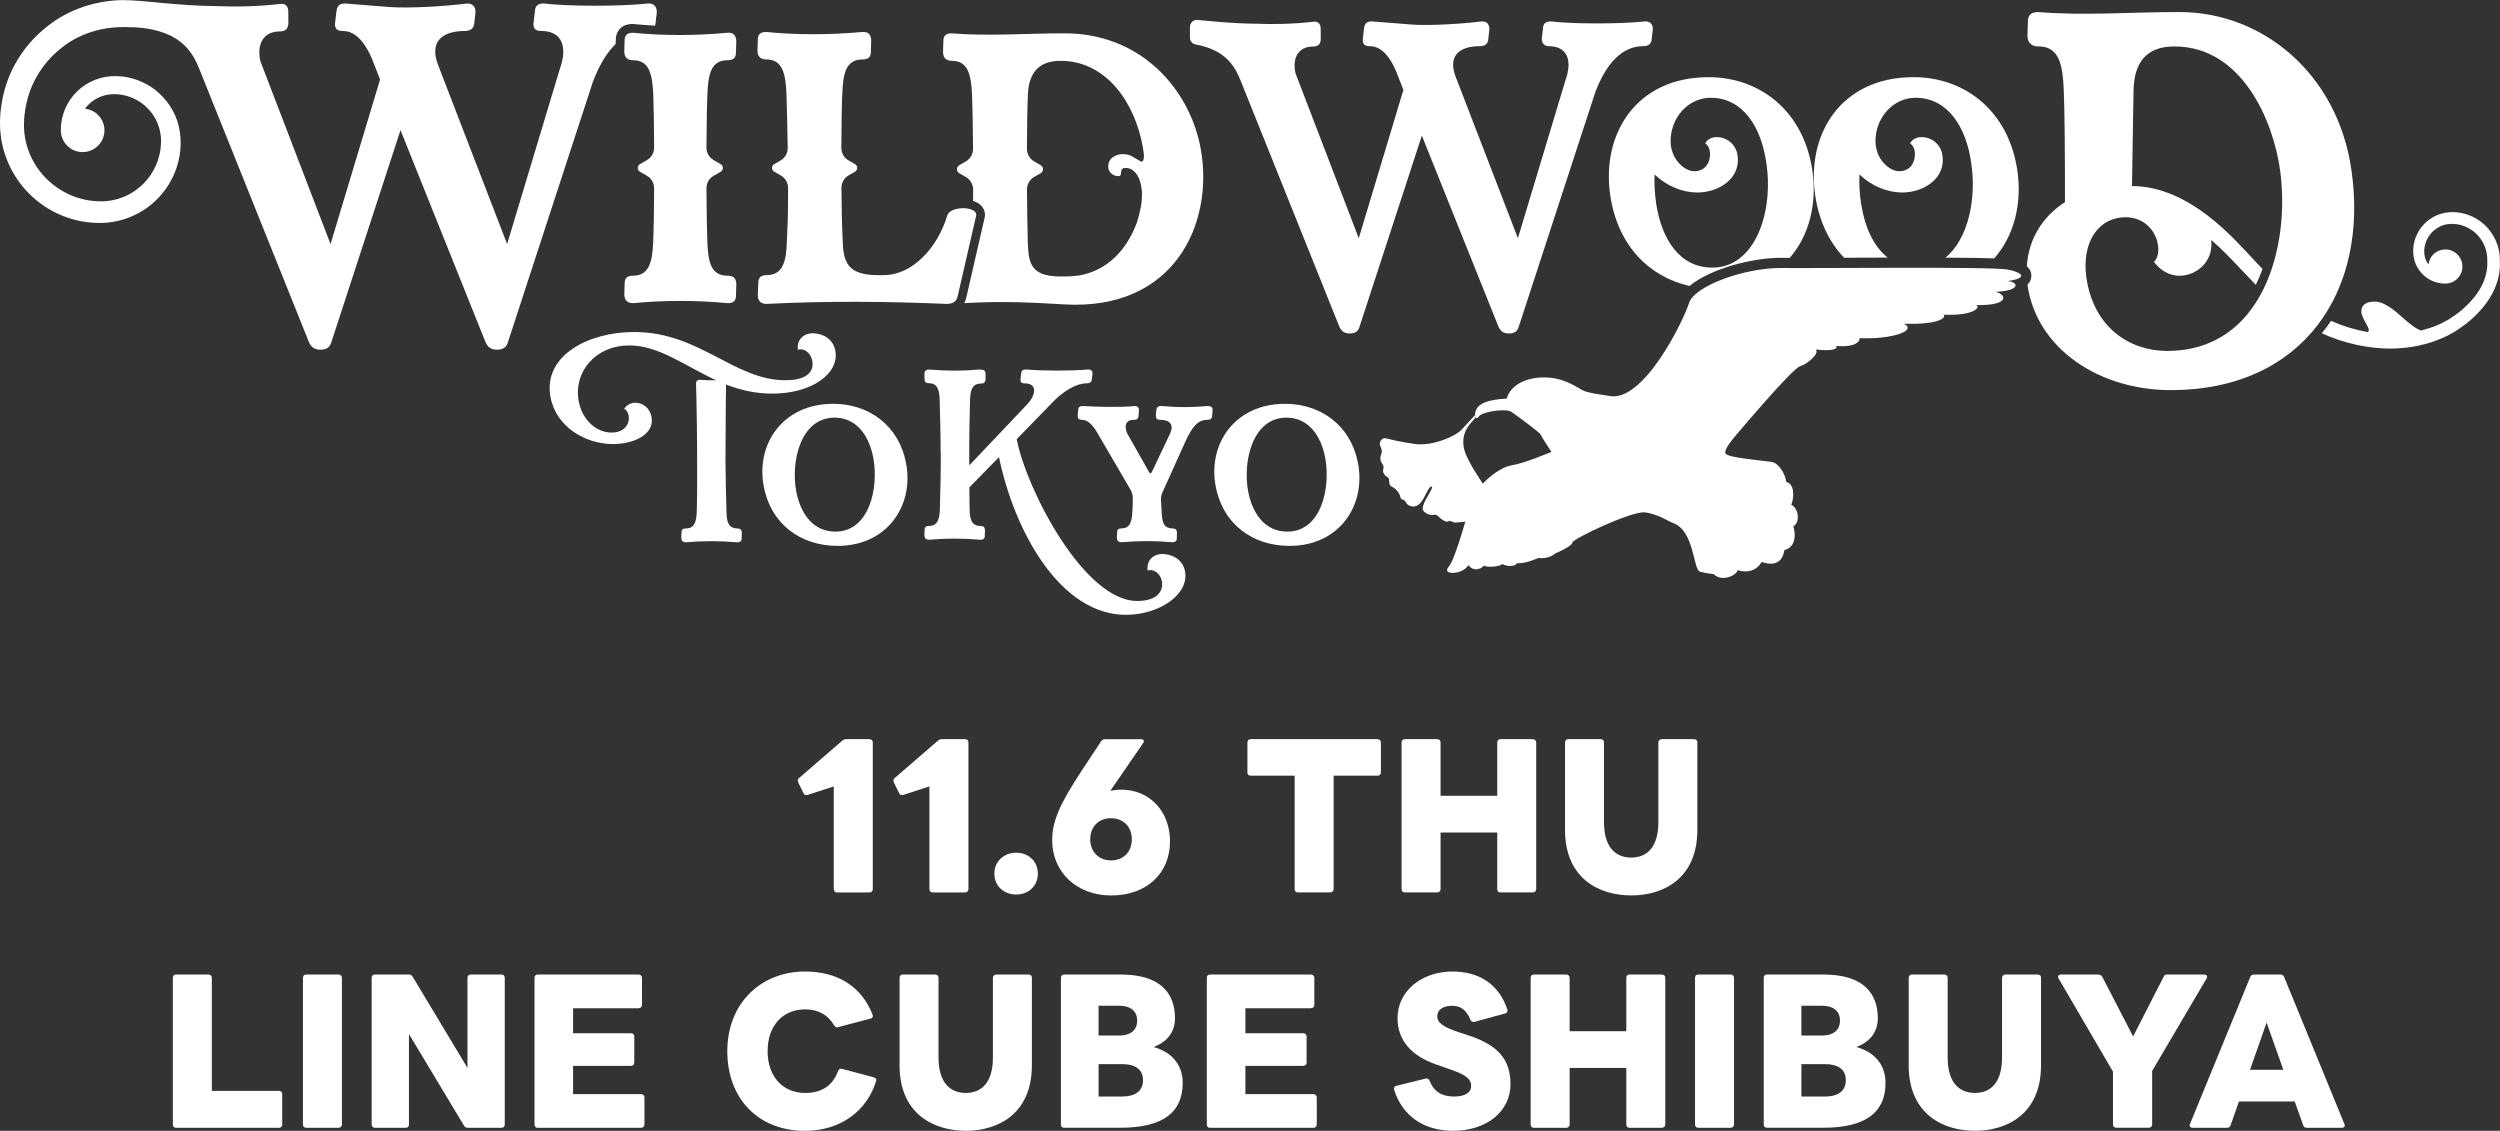 <?xml version="1.0" encoding="UTF-8"?><svg id="_レイヤー_2" xmlns="http://www.w3.org/2000/svg" viewBox="0 0 941 425.63"><rect x="0" y="0" width="941" height="425.63" fill="#333333" stroke="none"/><defs><style>.cls-1{fill:#fff;}</style></defs><g id="_アーティスト"><path class="cls-1" d="M313.83,334.63v-38.62l-9.85,3.19c-.14.07-.28.07-.5.07-.43,0-.85-.21-1.06-.78l-1.98-3.97c-.07-.21-.14-.5-.14-.71,0-.35.14-.71.5-.99l16.23-14.03c.5-.42.92-.57,1.49-.57h8.72c.78,0,1.28.5,1.28,1.28v55.13c0,.78-.5,1.28-1.28,1.28h-12.19c-.78,0-1.2-.5-1.2-1.28Z"/><path class="cls-1" d="M349.83,334.63v-38.62l-9.85,3.19c-.14.07-.28.07-.5.07-.43,0-.85-.21-1.06-.78l-1.98-3.97c-.07-.21-.14-.5-.14-.71,0-.35.14-.71.5-.99l16.23-14.03c.5-.42.92-.57,1.49-.57h8.72c.78,0,1.28.5,1.28,1.28v55.13c0,.78-.5,1.28-1.28,1.28h-12.19c-.78,0-1.2-.5-1.2-1.28Z"/><path class="cls-1" d="M374.28,328.82c0-4.61,3.61-7.87,8.22-7.87s8.15,3.26,8.15,7.87-3.47,7.87-8.15,7.87-8.22-3.19-8.22-7.87Z"/><path class="cls-1" d="M396.04,316.21c0-7.02,2.83-13.46,10.7-25.51l7.72-11.69c.43-.57.92-.78,1.49-.78h13.53c.71,0,1.06.28,1.06.78,0,.21-.07.43-.28.71l-12.33,17.93c1.35-.21,2.69-.43,4.04-.43,10.77,0,18.42,8.15,18.42,19.49,0,12.05-8.86,20.34-22.11,20.34s-22.25-9-22.25-20.83ZM418.15,323.86c4.68,0,7.87-3.19,7.87-7.94s-3.19-7.94-7.87-7.94-7.79,3.26-7.79,7.94,3.26,7.94,7.79,7.94Z"/><path class="cls-1" d="M487.31,334.63v-42.66h-16.58c-.78,0-1.2-.5-1.2-1.2v-11.27c0-.78.43-1.28,1.2-1.28h47.76c.78,0,1.28.5,1.28,1.28v11.27c0,.71-.5,1.2-1.28,1.2h-16.51v42.66c0,.78-.5,1.28-1.28,1.28h-12.19c-.78,0-1.2-.5-1.2-1.28Z"/><path class="cls-1" d="M527.56,334.63v-55.13c0-.78.43-1.28,1.2-1.28h12.19c.78,0,1.28.5,1.28,1.28v20.05h21.33v-20.05c0-.78.43-1.28,1.2-1.28h12.19c.71,0,1.28.5,1.28,1.28v55.13c0,.78-.57,1.28-1.28,1.28h-12.19c-.78,0-1.2-.5-1.2-1.28v-21.26h-21.33v21.26c0,.78-.5,1.28-1.28,1.28h-12.19c-.78,0-1.2-.5-1.2-1.28Z"/><path class="cls-1" d="M589.08,312.38v-32.88c0-.78.5-1.28,1.2-1.28h12.26c.71,0,1.2.5,1.2,1.28v29.97c0,9.14,4.11,13.32,10.27,13.32s10.2-4.18,10.2-13.32v-29.97c0-.78.57-1.28,1.28-1.28h12.19c.78,0,1.2.5,1.2,1.28v32.88c0,18.35-12.83,24.66-24.87,24.66s-24.94-6.31-24.94-24.66Z"/><path class="cls-1" d="M65.06,423.22v-55.13c0-.78.43-1.28,1.2-1.28h12.19c.78,0,1.28.5,1.28,1.28v42.52h25.3c.71,0,1.2.43,1.2,1.13v11.48c0,.78-.5,1.28-1.2,1.28h-38.76c-.78,0-1.2-.5-1.2-1.28Z"/><path class="cls-1" d="M114.03,423.22v-55.13c0-.78.43-1.28,1.2-1.28h12.19c.78,0,1.28.5,1.28,1.28v55.13c0,.78-.5,1.28-1.28,1.28h-12.19c-.78,0-1.2-.5-1.2-1.28Z"/><path class="cls-1" d="M139.9,423.22v-55.13c0-.78.43-1.28,1.2-1.28h12.75c.71,0,1.13.28,1.49.85l20.62,34.3v-33.87c0-.78.43-1.28,1.28-1.28h11.55c.78,0,1.2.5,1.2,1.28v55.13c0,.78-.43,1.28-1.2,1.28h-12.68c-.71,0-1.2-.28-1.49-.85l-20.69-34.44v34.01c0,.78-.43,1.28-1.2,1.28h-11.62c-.78,0-1.2-.5-1.2-1.28Z"/><path class="cls-1" d="M201.19,423.22v-55.13c0-.78.43-1.28,1.2-1.28h37.98c.71,0,1.28.5,1.28,1.28v10.13c0,.78-.57,1.28-1.28,1.28h-24.66v9.42h21.75c.78,0,1.28.43,1.28,1.21v9.78c0,.78-.5,1.28-1.28,1.28h-21.75v10.63h25.58c.71,0,1.28.5,1.28,1.28v10.13c0,.78-.57,1.28-1.28,1.28h-38.9c-.78,0-1.2-.5-1.2-1.28Z"/><path class="cls-1" d="M273.76,395.65c0-17.93,12.54-29.97,29.27-29.97,12.54,0,21.33,5.88,25.37,16.16.07.21.14.43.14.57,0,.5-.35.92-.92.99l-12.05,3.19c-.14.07-.28.14-.43.14-.43,0-.85-.28-1.13-.71-2.34-4.04-6.02-6.09-10.98-6.09-8.43,0-14.1,6.17-14.1,15.73s5.74,15.73,14.1,15.73c5.74,0,10.28-2.34,12.4-8.22.35-.78.78-1.06,1.49-.85l11.98,3.19c.78.21,1.06.71.92,1.28-3.4,11.05-13.04,18.85-26.86,18.85-17.5,0-29.2-12.05-29.2-29.98Z"/><path class="cls-1" d="M338.6,400.97v-32.88c0-.78.5-1.28,1.2-1.28h12.26c.71,0,1.2.5,1.2,1.28v29.97c0,9.14,4.11,13.32,10.27,13.32s10.2-4.18,10.2-13.32v-29.97c0-.78.57-1.28,1.28-1.28h12.19c.78,0,1.2.5,1.2,1.28v32.88c0,18.35-12.83,24.66-24.87,24.66s-24.94-6.31-24.94-24.66Z"/><path class="cls-1" d="M399.33,423.22v-55.13c0-.78.43-1.28,1.2-1.28h21.33c14.67,0,20.41,6.8,20.41,16.51,0,4.82-2.69,8.79-8.08,10.77,7.37,2.05,10.98,7.16,10.98,13.53,0,10.7-6.94,16.87-23.53,16.87h-21.12c-.78,0-1.2-.5-1.2-1.28ZM428.03,384.17c0-3.76-2.76-5.6-6.59-5.6h-7.94v11.2h7.94c3.83,0,6.59-1.84,6.59-5.6ZM430.23,406.56c0-4.11-3.05-6.02-7.72-6.02h-9v12.19h9c4.68,0,7.72-2.05,7.72-6.16Z"/><path class="cls-1" d="M454.25,423.22v-55.13c0-.78.43-1.28,1.2-1.28h37.98c.71,0,1.28.5,1.28,1.28v10.13c0,.78-.57,1.28-1.28,1.28h-24.66v9.42h21.75c.78,0,1.28.43,1.28,1.21v9.78c0,.78-.5,1.28-1.28,1.28h-21.75v10.63h25.58c.71,0,1.28.5,1.28,1.28v10.13c0,.78-.57,1.28-1.28,1.28h-38.9c-.78,0-1.2-.5-1.2-1.28Z"/><path class="cls-1" d="M524.76,410.25c-.07-.21-.07-.35-.07-.5,0-.5.35-.92.92-1.06l10.91-2.69c.14,0,.28-.07.43-.07.5,0,.92.28,1.13.85,1.7,4.18,4.61,5.95,9.28,5.95,3.76,0,6.38-1.28,6.38-3.97,0-2.91-2.55-4.32-7.3-6.02l-6.02-2.13c-8.79-3.05-14.39-8.79-14.39-17.36,0-10.35,9.21-17.57,20.69-17.57,9.64,0,17.36,4.46,20.62,14.24.07.14.07.35.07.5,0,.57-.35.92-.92,1.06l-11.41,3.12c-.21.07-.35.07-.5.07-.57,0-.85-.28-1.13-.85-1.7-4.11-4.04-5.24-6.94-5.24-3.19,0-5.53,1.42-5.53,3.9s2.13,4.04,8.01,6.02l4.32,1.42c10.2,3.47,15.24,8.65,15.24,18.14,0,10.2-8.86,17.57-21.61,17.57-10.91,0-18.99-5.46-22.18-15.38Z"/><path class="cls-1" d="M576.14,423.22v-55.13c0-.78.43-1.28,1.2-1.28h12.19c.78,0,1.28.5,1.28,1.28v20.05h21.33v-20.05c0-.78.43-1.28,1.2-1.28h12.19c.71,0,1.28.5,1.28,1.28v55.13c0,.78-.57,1.28-1.28,1.28h-12.19c-.78,0-1.2-.5-1.2-1.28v-21.26h-21.33v21.26c0,.78-.5,1.28-1.28,1.28h-12.19c-.78,0-1.2-.5-1.2-1.28Z"/><path class="cls-1" d="M638.01,423.22v-55.13c0-.78.43-1.28,1.2-1.28h12.19c.78,0,1.28.5,1.28,1.28v55.13c0,.78-.5,1.28-1.28,1.28h-12.19c-.78,0-1.2-.5-1.2-1.28Z"/><path class="cls-1" d="M663.87,423.22v-55.13c0-.78.43-1.28,1.2-1.28h21.33c14.67,0,20.41,6.8,20.41,16.51,0,4.82-2.69,8.79-8.08,10.77,7.37,2.05,10.98,7.16,10.98,13.53,0,10.7-6.94,16.87-23.53,16.87h-21.12c-.78,0-1.2-.5-1.2-1.28ZM692.57,384.17c0-3.76-2.76-5.6-6.59-5.6h-7.94v11.2h7.94c3.83,0,6.59-1.84,6.59-5.6ZM694.77,406.56c0-4.11-3.05-6.02-7.72-6.02h-9v12.19h9c4.68,0,7.72-2.05,7.72-6.16Z"/><path class="cls-1" d="M718.44,400.97v-32.88c0-.78.5-1.28,1.2-1.28h12.26c.71,0,1.2.5,1.2,1.28v29.97c0,9.14,4.11,13.32,10.27,13.32s10.2-4.18,10.2-13.32v-29.97c0-.78.57-1.28,1.28-1.28h12.19c.78,0,1.2.5,1.2,1.28v32.88c0,18.35-12.83,24.66-24.87,24.66s-24.94-6.31-24.94-24.66Z"/><path class="cls-1" d="M795.33,423.22v-19.84l-20.48-35.08c-.14-.21-.21-.5-.21-.64,0-.5.43-.85,1.06-.85h14.03c.71,0,1.2.28,1.56.85l11.62,22.46,11.48-22.46c.21-.64.71-.85,1.42-.85h13.82c.71,0,1.13.35,1.13.85,0,.14-.07.43-.21.64l-20.48,34.79v20.12c0,.78-.57,1.28-1.28,1.28h-12.19c-.78,0-1.28-.5-1.28-1.28Z"/><path class="cls-1" d="M824.31,423.08l22.68-55.34c.21-.64.78-.92,1.42-.92h9.92c.71,0,1.13.28,1.42.92l22.68,55.34c.07.21.14.35.14.5,0,.57-.43.92-1.06.92h-13.18c-.71,0-1.2-.28-1.42-.99l-3.19-8.93h-20.98l-3.12,8.93c-.21.71-.71.99-1.42.99h-12.9c-.92,0-1.35-.64-.99-1.42ZM853.15,384.88l-6.24,17.79h12.54l-6.31-17.79Z"/><path class="cls-1" d="M555.21,156.52s0-.04,0-.06c0,.02,0,.04,0,.06Z"/><path class="cls-1" d="M555.42,157.17s-.02-.03-.02-.05c0,.02.02.03.02.05Z"/><path class="cls-1" d="M555.3,156.91s-.02-.05-.02-.07c0,.03.02.05.02.07Z"/><path class="cls-1" d="M759.31,102.51c.43.19.77.39,1.02.59-.25-.2-.59-.4-1.02-.59Z"/><path class="cls-1" d="M760.32,103.1c.25.2.4.4.44.6-.04-.2-.19-.4-.44-.6Z"/><path class="cls-1" d="M567.92,125.52c2.04,0,3.22-.73,3.76-2.62l28.83-88.32c5.18-13.55,12.11-17.2,17.95-17.2,2.04,0,3.2-.88,3.27-2.92l.4-3.5c-.03-2.62-1.83-2.91-2.85-2.91-9.44,1.02-27.22,1.02-35.56,0-2.04,0-2.91.87-2.98,2.91l-.4,3.5c-.18,1.56.96,2.92,2.52,2.92,7.46-.02,8.94,5.82,6.38,12.82l-17.9,59.47-23.43-60.78c-3.27-8.6,2.33-11.51,9.04-11.51,2.04,0,3.2-.88,3.27-2.92l.4-3.5c-.03-2.62-1.83-2.91-2.85-2.91-6.7.87-19.81,1.75-26.76,1.16l-14.64-1.16c-2.04,0-2.76.87-2.98,2.91l-.4,3.5c-.22,2.04.52,2.92,2.56,2.92,2.77,0,7.11,1.46,10.81,11.66l.53,1.31,1.35,3.5-16.8,55.82-23.81-62.09c-1.35-5.98,1.28-10.06,6.53-10.06,2.04,0,2.91-.87,2.98-2.92l-.04-3.5c.08-2.04-.86-3.21-2.85-2.91-7.57.87-14.83,1.02-21.74.73-8.6-.09-15.73-.85-21.76-1.41-1.54-.14-2.86,1.07-2.86,2.61v4.04c0,1.25.88,2.35,2.11,2.57,11.83,2.12,15.04,8.88,16.97,13.61l37.02,92.26c.8,2.04,1.97,2.91,4.01,2.91s3.22-.73,3.76-2.62l23.43-71.85,28.69,71.56c.8,2.04,1.97,2.91,4.01,2.91Z"/><path class="cls-1" d="M670.62,97.05c.83,0,1.85.02,3.02.02,7.38-8.43,10.35-20.48,8.53-32.97-3.43-22.8-20.15-35.05-39.07-35.05-27.41,0-40.45,21.59-36.98,44.63,2.81,18.73,14.6,30.51,29.83,33.97,7.52-6.38,23.52-10.61,34.17-10.61.17,0,.33,0,.5,0ZM644.51,100.73c-12.49,0-19.18-11.04-21.13-24.14-.5-3.52-.8-7.28-.59-10.92,4.53,4.37,10.54,6.79,16.12,6.79,8,0,16.64-5.34,15.05-14.31-.73-4.12-4.31-6.55-7.71-6.55-1.82,0-3.63.73-4.42,2.42.93.49,1.49,1.58,1.69,2.67.64,3.64-1.17,7.76-5.78,7.76-3.64,0-8.9-4.37-8.93-11.4.03-8.73,6.59-16.25,15.08-16.25,12.13,0,19.06,11.04,20.93,24.38,2.88,18.31-4.04,39.54-20.29,39.54Z"/><path class="cls-1" d="M700.5,76.59c-.5-3.52-.8-7.28-.59-10.92,4.53,4.37,10.54,6.79,16.12,6.79,8,0,16.64-5.34,15.05-14.31-.73-4.12-4.31-6.55-7.71-6.55-1.82,0-3.63.73-4.42,2.42.94.49,1.49,1.58,1.69,2.67.64,3.64-1.17,7.76-5.78,7.76-3.64,0-8.9-4.37-8.93-11.4.03-8.73,6.59-16.25,15.08-16.25,12.13,0,19.06,11.04,20.93,24.38,2.14,13.64-1.15,28.9-9.69,35.79,9.1.05,14.76.15,18.36.28,7.51-8.44,10.54-20.58,8.71-33.16-3.43-22.8-20.15-35.05-39.07-35.05-27.41,0-40.45,21.59-36.98,44.63,1.46,9.71,5.33,17.55,10.84,23.34,5.19-.02,10.78-.04,16.41-.05-5.5-4.32-8.73-11.92-10-20.37Z"/><path class="cls-1" d="M940.95,97.35c-.02-.92-.12-1.84-.29-2.73-.63-3.54-2.42-6.94-5.03-9.58-2.66-2.61-6.07-4.36-9.58-4.94-3.75-.7-7.76.03-10.75,1.93-3.19,1.96-5.56,5.17-6.5,8.78-1.05,3.81-.37,7.99,1.77,10.88,2.22,3.16,5.94,5.1,9.85,5.06,3.55,0,6.43-2.88,6.43-6.43s-2.88-6.43-6.43-6.43c-3.27,0-5.95,2.45-6.35,5.62-.05-.07-.11-.11-.16-.18-1.43-1.99-1.81-4.69-1.05-7.42.7-2.57,2.41-4.82,4.69-6.18,2.22-1.35,4.87-1.78,7.7-1.24,2.61.46,5.14,1.8,7.11,3.78,1.92,2,3.22,4.54,3.65,7.18.12.66.18,1.34.19,2.03l.03,1.17v1.09c-.07,1.38-.29,2.78-.67,4.16-.76,2.68-2.1,5.24-3.96,7.62-1.78,2.28-3.92,4.38-6.35,6.26-1.27.93-2.58,1.81-3.66,2.51-.5.25-.99.52-1.47.79-.81.45-1.65.91-2.54,1.25-2,.87-4.12,1.52-6.28,2.06-1.61-.46-4.12-2.24-7.55-5.37-4.01-3.67-7.27-5.5-9.76-5.5-3.46,0-5.19,1.24-5.19,3.74s3.58,6.51,2.7,7.47c-.08.09-.19.16-.29.24-4.73-.81-9.38-2.23-13.8-4.19-1.08,1.62-2.26,3.17-3.48,4.68,8.24,3.72,17.15,5.75,26.03,5.75h.05c7.12-.08,13.74-1.47,19.67-4.14,1.05-.42,2.04-.98,3-1.53.5-.28,1-.57,1.55-.86,1.68-1.11,3-2.04,4.16-2.93,2.75-2.18,5.16-4.62,7.15-7.25,2.21-2.9,3.79-6.04,4.68-9.35.46-1.76.71-3.54.76-5.3l-.05-2.51Z"/><path class="cls-1" d="M885.08,63.97c-5.19-36.18-33.36-59.43-64.69-59.43-19,0-35.94,1.41-53.17,0-2.83,0-4.03,1.21-3.93,4.04l-.15,4.85c.04,3.64,2.74,4.04,4.15,4.04,7.68,0,9.06,6.67,9.49,15.97.39,7.88.48,26.68.47,42.65-8.11,5.18-13.7,13.54-14.36,24.16,1.05.89,1.77,2.09,1.71,3.71-.05,1.36-.62,2.38-1.47,3.15,0,.04,0,.07.01.11,3.48,24.26,27.23,39.62,53.91,39.62,50.14,0,74.62-37.6,68.02-82.88ZM815.66,132.09c-13.95,0-27.62-8.69-30.37-27.69-1.83-13.75,4.89-22.64,14.79-22.64.84,0,1.62.09,2.38.22,5.81,1.04,9.18,5.81,9.8,10.29.43,2.42-.12,5.05-1.52,6.27,2.39,3.23,5.78,5.26,9.62,5.26,6,0,12.9-4.95,11.94-13.48,4.1,3.51,7.9,7.53,11.84,11.72,1.62,1.72,3.27,3.45,4.95,5.17.94-1.93,1.79-3.93,2.51-5.97-1.06-1.11-2.12-2.22-3.16-3.33-7.09-7.54-24.18-27.87-45.97-27.87l.6-36.59c.38-9.3,4.25-15.97,15.37-15.97,25.47,0,37.32,28.1,39.83,46.9,3.79,28.3-6.42,67.71-42.6,67.71Z"/><path class="cls-1" d="M273.84,103.77c-6.47,0-7.28-5.49-7.6-12.76-.17-4.46-.28-11.95-.33-20.16-.01-1.92,1.01-3.71,2.68-4.67l2.68-1.55c1.09-.63,1.09-2.21,0-2.84l-2.68-1.55c-1.67-.96-2.69-2.75-2.68-4.67.04-8.2.16-15.69.36-20.14.3-7.43,1.3-12.76,7.6-12.76,2.26,0,3.22-.97,3.15-3.23l.12-3.88c-.08-2.26-1.08-3.39-3.32-3.23-12.25,1.13-24.22,1.13-35.58,0-2.26,0-3.22.97-3.15,3.23l-.12,3.88c.03,2.91,2.19,3.23,3.32,3.23,6.14,0,7.25,5.33,7.6,12.76.17,4.45.28,11.94.33,20.14.01,1.92-1.01,3.71-2.68,4.67l-2.68,1.55c-1.09.63-1.09,2.21,0,2.84l2.68,1.55c1.67.96,2.69,2.75,2.68,4.67-.04,8.2-.16,15.7-.36,20.16-.3,7.43-1.46,12.76-7.6,12.76-2.27,0-3.23.97-3.15,3.23l-.12,3.88c.03,2.91,2.19,3.23,3.32,3.23,11.76-1.13,23.73-1.13,35.57,0,2.27,0,3.23-.97,3.15-3.23l.12-3.88c-.08-2.26-1.05-3.23-3.32-3.23Z"/><path class="cls-1" d="M238.41,9.04l.16.02c2.61.26,5.28.45,7.97.59.12-.37.22-.75.24-1.23l.45-3.88c-.03-2.91-2.03-3.23-3.16-3.23-10.47,1.13-30.2,1.13-39.46,0-2.26,0-3.22.97-3.31,3.23l-.45,3.88c-.25,2.26.57,3.23,2.84,3.23,8.25,0,9.88,6.47,7.05,14.23l-19.86,65.98-26-67.43c-3.63-9.54,2.59-12.77,10.03-12.77,2.26,0,3.55-.97,3.63-3.23l.45-3.88c-.03-2.91-2.03-3.23-3.16-3.23-7.43.97-21.97,1.94-29.69,1.29l-16.24-1.29c-2.26,0-3.06.97-3.31,3.23l-.45,3.88c-.25,2.26.57,3.23,2.84,3.23,3.07,0,7.89,1.62,11.99,12.94l.58,1.46,1.5,3.88-18.64,61.94-26.42-68.89c-1.49-6.63,1.42-11.16,7.25-11.16,2.26,0,3.22-.97,3.31-3.23l-.04-3.88c.09-2.26-.95-3.56-3.16-3.23-8.4.97-16.46,1.13-24.12.81-15.39-.16-26.6-2.26-35.17-2.26h0c-10.22.18-20.49,3.57-28.43,10.02C9.63,16.34,3.73,25.3,1.38,35.21.2,40.18-.32,45.17.21,50.38c.53,5.16,2.18,10.2,4.77,14.68,5.13,8.99,14.07,15.64,24.12,17.91,2.5.59,5.06.89,7.62.94,2.57.09,5.25-.2,7.8-.79,5.12-1.22,9.93-3.72,13.74-7.32,7.75-7.11,11.49-18.17,8.94-28.64-1.31-5.21-4.45-9.86-8.6-13.18-4.17-3.29-9.43-5.24-14.73-5.32-5.42-.21-10.98,1.93-14.85,5.75-3.93,3.77-6.2,9.21-6.13,14.63,0,4.54,3.68,8.21,8.21,8.21s8.21-3.68,8.21-8.21c0-4.24-3.22-7.68-7.34-8.12.48-.63,1-1.24,1.58-1.78,2.71-2.54,6.37-3.89,10.09-3.68,3.85.13,7.57,1.6,10.53,4.01,2.92,2.44,5.11,5.79,5.95,9.48.43,1.86.64,3.69.43,5.68-.09,1.97-.54,3.9-1.13,5.76-1.29,3.69-3.46,7.1-6.42,9.66-2.89,2.64-6.49,4.41-10.27,5.24-1.91.39-3.81.58-5.81.47-2.01-.08-4-.34-5.94-.84-7.77-1.9-14.59-7.2-18.41-14.16-1.92-3.47-3.11-7.33-3.44-11.27-.34-3.9.16-8.13,1.17-12,2-7.87,6.85-14.91,13.26-19.79,6.38-5.01,14.46-7.45,22.46-7.49h0c.39,0,.77-.03,1.16-.03,20.7,0,25.3,9.54,27.87,15.85l41.08,102.36c.88,2.26,2.19,3.23,4.45,3.23s3.58-.81,4.17-2.91l26-79.72,31.84,79.4c.89,2.26,2.19,3.23,4.45,3.23s3.58-.81,4.17-2.91l31.98-98c2.56-6.69,5.5-11.19,8.54-14.14l.03-1.04c-.04-1.99.5-3.58,1.61-4.73,1.14-1.18,2.76-1.78,4.82-1.78h.16Z"/><path class="cls-1" d="M555.28,156.84c-.03-.1-.05-.2-.07-.32.02.12.04.22.07.32Z"/><path class="cls-1" d="M555.39,157.13c-.04-.06-.07-.13-.09-.21.03.08.06.15.09.21Z"/><path class="cls-1" d="M454.72,152.81c-6.52.57-11,.57-17.64,0-1.2,0-1.72.49-1.85,1.63l-.16,1.95c-.05,1.14.47,1.63,1.68,1.63,3.79,0,5.11,2.04,3.69,5.13l-6.76,14.25c-.41,1.06-.85.98-1.39-.08l-7.91-14c-.95-1.87-1.49-5.29,2.39-5.29,1.2,0,1.72-.49,1.77-1.63l.16-1.95c-.01-1.46-.99-1.63-1.59-1.63-5.06.57-14.65.33-19.53,0-1.2,0-1.72.49-1.77,1.63l-.16,1.95c-.05,1.14.47,1.63,1.68,1.63,1.98,0,3.93,1.71,5.98,5.37l12.3,21.08c.54,1.06.8,2.04.76,3.17.03,3.42-.04,2.12-.15,4.8-.17,3.74-.8,6.43-4.07,6.43-1.2,0-1.72.49-1.68,1.63l-.07,1.96c.01,1.46,1.16,1.63,1.76,1.63,6.35-.57,12.72-.57,19.1,0,1.21,0,1.72-.49,1.68-1.63l.07-1.96c-.04-1.14-.56-1.63-1.76-1.63-3.44,0-3.86-2.77-4.02-6.43-.07-2.28-.28-4.31-.25-4.15-.04-1.14.14-2.04.57-3.01l9.24-20.43c1.92-3.58,3.65-6.84,7.69-6.84,1.2,0,1.72-.49,1.77-1.63l.16-1.95c.07-1.46-1.07-1.63-1.68-1.63Z"/><path class="cls-1" d="M511.2,174.62c-2.7-14.73-14.31-22.63-27.47-22.63-18.93,0-29.07,15.06-26.18,30.85,2.67,14.57,14.05,22.63,27.82,22.63,18.76,0,28.7-15.22,25.83-30.85ZM484.55,200.1c-8.52,0-13.23-6.92-14.77-15.3-2.02-10.99,1.56-27.6,14.47-27.6,8.26,0,13.04,6.84,14.58,15.22,2.05,11.15-1.46,27.68-14.28,27.68Z"/><path class="cls-1" d="M437.53,208.54c-3.7,0-6.05,2.69-5.58,6.19.33-.08.66-.16,1-.16,1.98,0,3.93,1.71,4.39,4.23.61,3.34-1.39,7.41-9.31,7.41-19.96,0-41.69-41.94-45.34-60.91l14.19-14.58c3.13-3.09,7.85-6.43,12.16-6.43,1.2,0,1.89-.49,1.94-1.63l.24-1.96c.08-1.47-1.07-1.63-1.68-1.63-6.44.57-16.93.57-23.41,0-1.2,0-1.72.49-1.77,1.63l-.24,1.96c-.05,1.14.3,1.63,1.5,1.63,5.34,0,3.98,4.8,1.09,7.82l-21.85,23.04-.04-3.01c-.03-6.76.14-16.12.3-21.33.09-3.75.71-6.43,4.07-6.43,1.2,0,1.72-.49,1.77-1.63v-1.95c.03-1.06-.46-1.66-1.46-1.62-.21-.06-.45-.09-.74-.09-6.41.56-12.71.56-19.08,0-.6,0-1.73.16-1.74,1.61l.07,1.94c-.04,1.13.47,1.61,1.66,1.61,3.24,0,3.94,2.66,4.03,6.37.16,5.16.37,14.67.35,19.91l.07-.08c0,.33,0,.66,0,.96.02,5.29-.19,14.9-.35,20.11-.09,3.75-.8,6.43-4.07,6.43-1.2,0-1.72.49-1.68,1.63l-.07,1.95c.01,1.47,1.16,1.63,1.76,1.63,6.44-.57,12.8-.57,19.28,0,1.2,0,1.72-.49,1.68-1.63l.07-1.95c-.04-1.14-.56-1.63-1.76-1.63-3.44,0-3.95-2.77-4.02-6.43l-.1-8.06,11.16-11.4c5.93,28.58,23.37,59.36,47.73,59.36,12.82,0,23.86-7.82,22.31-16.29-.97-5.29-5.86-6.6-8.53-6.6Z"/><path class="cls-1" d="M277.46,198.88c-3.44,0-3.95-2.77-4.02-6.43-.18-5.21-.35-14.08-.37-19.38.06-5.29.09-24.34.22-28.33,5.28,2.04,10.95,3.42,17.41,3.42,14.89,0,25.29-7.57,23.72-16.12-.97-5.29-5.86-6.59-8.44-6.59-3.79,0-6.13,2.69-5.66,6.19.33-.08.66-.16,1.09-.16,1.89,0,3.84,1.71,4.34,4.39.58,3.18-.99,7.25-10.12,7.25-19.36,0-32.24-18.15-56.94-18.15-17.38,0-34.32,8.96-31.49,24.42,2.09,11.4,13.24,17.75,23.56,17.75,7.74,0,15.69-3.58,14.48-10.18-.64-3.5-3.4-5.37-6.06-5.37-1.63,0-3.22.73-4.23,2.28.95.49,1.47,1.47,1.67,2.52.55,3.01-1.49,6.43-6.39,6.43-5.85,0-11.12-4.8-12.42-11.88-1.99-10.83,6.23-20.92,19.05-20.92,11.19,0,20.95,7.73,32.69,13.11-1.96.08-3.96,0-5.88-.16-1.22-.08-1.72.49-1.68,1.63.17,3.74.46,23.12.41,28.49,0,5.21.08,12.13-.14,19.38-.09,3.74-.8,6.43-4.07,6.43-1.21,0-1.72.49-1.68,1.63l-.07,1.96c0,1.46,1.16,1.63,1.76,1.63,6.43-.57,12.8-.57,19.27,0,1.2,0,1.72-.49,1.68-1.63l.07-1.96c-.04-1.14-.56-1.63-1.76-1.63Z"/><path class="cls-1" d="M313.62,151.99c-18.93,0-29.07,15.06-26.18,30.85,2.67,14.57,14.05,22.63,27.82,22.63,18.76,0,28.7-15.22,25.83-30.85-2.7-14.73-14.31-22.63-27.47-22.63ZM314.45,200.1c-8.52,0-13.23-6.92-14.77-15.3-2.02-10.99,1.56-27.6,14.47-27.6,8.26,0,13.04,6.84,14.58,15.22,2.05,11.15-1.46,27.68-14.28,27.68Z"/><path class="cls-1" d="M451.99,56.21c-3.92-22.15-22.12-43.66-51.23-43.66-15.2,0-28.74,1.13-42.53,0-2.26,0-3.22.97-3.15,3.23l-.12,3.88c.03,2.91,2.19,3.23,3.32,3.23,6.15,0,7.25,5.34,7.6,12.77.17,4.49.31,12.06.38,20.33.02,1.96-1.02,3.78-2.72,4.77l-2.48,1.43c-1.15.67-1.15,2.33,0,3l2.51,1.45c1.69.98,2.73,2.79,2.72,4.75,0,1.45-.02,2.86-.03,4.24,1.24.38,2.48,1.02,3.37,2.11.96,1.19,1.32,2.68.98,4.23l-6.93,30.17c-.1.51-.33,1.22-.72,1.96,14.14-.84,25.34-.26,37.58.47,41.51,2.43,56.4-30.4,51.45-58.38ZM430.43,59.99c-.13.55-.4.83-.83.83h-.13c-1.19-.68-2.27-1.31-3.24-1.91-.98-.59-2.18-.89-3.63-.89s-2.72.4-3.82,1.21c-1.1.81-1.65,1.97-1.65,3.5,0,1.02.38,1.87,1.14,2.54.76.68,1.61,1.02,2.54,1.02.59,0,.93-.15,1.02-.45.08-.3.13-.64.13-1.02s.11-.74.32-1.08c.21-.34.7-.51,1.46-.51,1.1,0,2.05.34,2.86,1.02.81.68,1.44,1.51,1.91,2.48.47.98.81,2.04,1.02,3.18.21,1.14.32,2.14.32,2.99,0,1.87-.17,3.65-.51,5.34-.35,1.74-.79,3.49-1.32,5.23-.04.12-.08.25-.13.37-3.76,10.11-10.94,17.95-21.67,19.83,0,0-.01,0-.02,0-.3.05-.61.08-.91.12-1.43.17-2.92.27-4.46.27h1.5-1.5c-.4,0-.79.02-1.2,0h-.97c-11.02-.16-11.48-5.5-11.8-12.77-.14-3.69-.26-14.58-.31-19.98-.02-1.93,1-3.71,2.68-4.68l2.5-1.45c1.15-.67,1.15-2.33,0-3l-2.48-1.43c-1.69-.98-2.73-2.79-2.72-4.75.04-8.28.16-15.85.36-20.34.3-7.44,3.4-12.77,12.29-12.77,17.3,0,28.03,15.85,30.95,32.34.14.81.27,1.63.37,2.45.03.37.08.73.1,1.09,0,.25-.06.66-.19,1.21Z"/><path class="cls-1" d="M356.55,81.09c-3.54,11.97-13,22.48-24,22.48h-2.1c-11.97,0-12.94-5.5-13.26-12.78l-.3-8.09c-.08-3.15-.14-7.34-.18-11.98-.01-1.93,1.01-3.72,2.68-4.69l2.44-1.41c1.09-.63,1.09-2.21,0-2.84l-2.47-1.42c-1.66-.96-2.68-2.74-2.68-4.66.03-8.43.15-16.31.36-20.54.3-7.44,1.3-12.78,7.61-12.78,2.26,0,3.22-.97,3.15-3.23l.12-3.88c-.08-2.26-1.09-3.39-3.32-3.23-12.58,1.13-24.54,1.13-36.22,0-2.26,0-3.22.97-3.15,3.23l-.12,3.88c.03,2.91,2.19,3.23,3.32,3.23,6.14,0,7.25,5.34,7.59,12.78.16,4.23.34,12.1.47,20.52.03,1.94-.99,3.75-2.68,4.72l-2.39,1.38c-1.09.63-1.09,2.21,0,2.84l2.53,1.46c1.65.95,2.67,2.73,2.68,4.63,0,4.63-.02,8.83-.11,11.98l-.35,8.09c-.14,7.44-1.46,12.78-7.6,12.78-2.27,0-3.22.97-3.15,3.23l-.2,4.37c.03,2.91,2.19,3.23,3.32,3.23,22.12-1.13,45.59-.97,67.76,0,2.26,0,3.74-.81,4.17-2.91l6.94-30.24c.8-3.72-9.74-3.88-10.86-.16Z"/><path class="cls-1" d="M635.74,114.08c1.94-6.4,20.92-13.36,34.85-13.2,13.92.16,79.42-.6,85.22.6,5.81,1.2,7.53,3.28-.35,4.34,4.24.1,5.61,3.61-4.34,4.02,4.4,1.09,5.24,5.28-7.49,4.98,2.09.41.14,4.14-12.1,3.63,1.11.82-.78,3.82-14.92,3.4,5.22,2.61-4.5,5.95-16.74,5.44.43.52-.53,3.6-8.74,2.94.64.78-.41,2.15-7.67,1.32,1.52,1.57-3.28,5.55-5.94,6.31-2.66.76-20.67,21.88-22.76,24.38-2.09,2.51-6.24,7.02-5.18,8.56,1.05,1.54,14.9,2.66,17.46,3.11,2.56.45,5.05,4.78,5.3,7.47,2.56.45,3.4,4.64,1.9,8.65,2.74,1.2,3.48,6.6.76,8.08.39,1.01,1.99,7.44-3.33,8.96-.35,1.43-1.04,6.96-8.63,4.46,0,0-2.3,5.09-8.99,3.09-.39,1.91-5.81,4.63-9.09,1.45,0,0-2.58-.21-5.12-.9-2.54-.69-2.05-15.46-10.09-18.3-1.6-.56-5.63-3.36-10.54-4.01-4.91-.64-27.26,9.93-27.38,11.38-.12,1.45-6.47,4.09-6.47,4.09,0,0-2.31,2.24-6.28,1.67,0,0-4.91,2.28-8.19,2.01-.33,1.19-3.42,1.42-5.46.28-.29.71-4.85,1.55-6.9.65-.78.91-3.52,2.63-5.89-.23-1.7,3.51-10.25,4.03-7.37.62,2.87-3.41,7.14-21.04,9.19-25.97,2.06-4.93,9.43-11.38,14.45-12.19,5.02-.81,15.06-5.09,15.06-5.09,0,0-3.79-5.65-3.97-6.39-.18-.74-9.09-7.29-11.11-8.67-2.01-1.38-10.85-.15-12.18,1.69-1.33,1.83-1.86-.39-1.25-2.05.94-2.84,4.6-4.24,11.72-4.64.76-3.58,5.1-7.59,12.92-7.94,7.82-.34,12.73,3.22,15.21,4.63,2.48,1.41,8.6,1.92,10.21,2.28,12.98,3,28.29-28.54,30.23-34.94Z"/><path class="cls-1" d="M550.25,161.6c-2.64,2.92-11.45,6.38-17.67,5.52-6.22-.86-10.07-1.96-11.15-2.18-1.08-.21-2.44,1.32-2,2.61.45,1.29.94,1.96.56,3.1-.38,1.13-.62,1.85-.25,2.89.37,1.04,1.2,1.47,1.01,2.63-.19,1.17-.36,1.22.26,2.31.62,1.1,1.82.95,1.85,2.23.03,1.28.1,2.09,1.4,2.7,1.3.61,2.46,2.27,2.7,3.17.23.89.23,1.31,1.28,1.58,1.05.27.75,1.52,2.3,2.18,1.55.67,3.69.6,5.63-3.38,1.94-3.97,2.5-4.1,2.85-3.71.35.4-1.73,3.59-2.37,4.8-.63,1.21-1.68,3.34-.75,4.38.93,1.05,2.67,1.61,3.79,1.35s1.44.47,2.54,1.33c1.1.85,1.95,1.51,3.01,1.08,1.07-.43,1.24.58,2.69.49,1.45-.09,2.59-.26,3.46-.3.86-.04,2.61.52,3.49-.49.88-1.01,2.42-1.4,3.03-1.36.61.04,1.75,0,2.55-.7.79-.71,4.22-1.23,2.94-3.87-1.29-2.64-11.7-15.87-12.5-21.88-.73-5.53,2.07-8.15,4.52-10.93-.13-.21-.21-.54-.22-.92-2.1,2.27-4.08,4.41-4.94,5.36Z"/></g></svg>